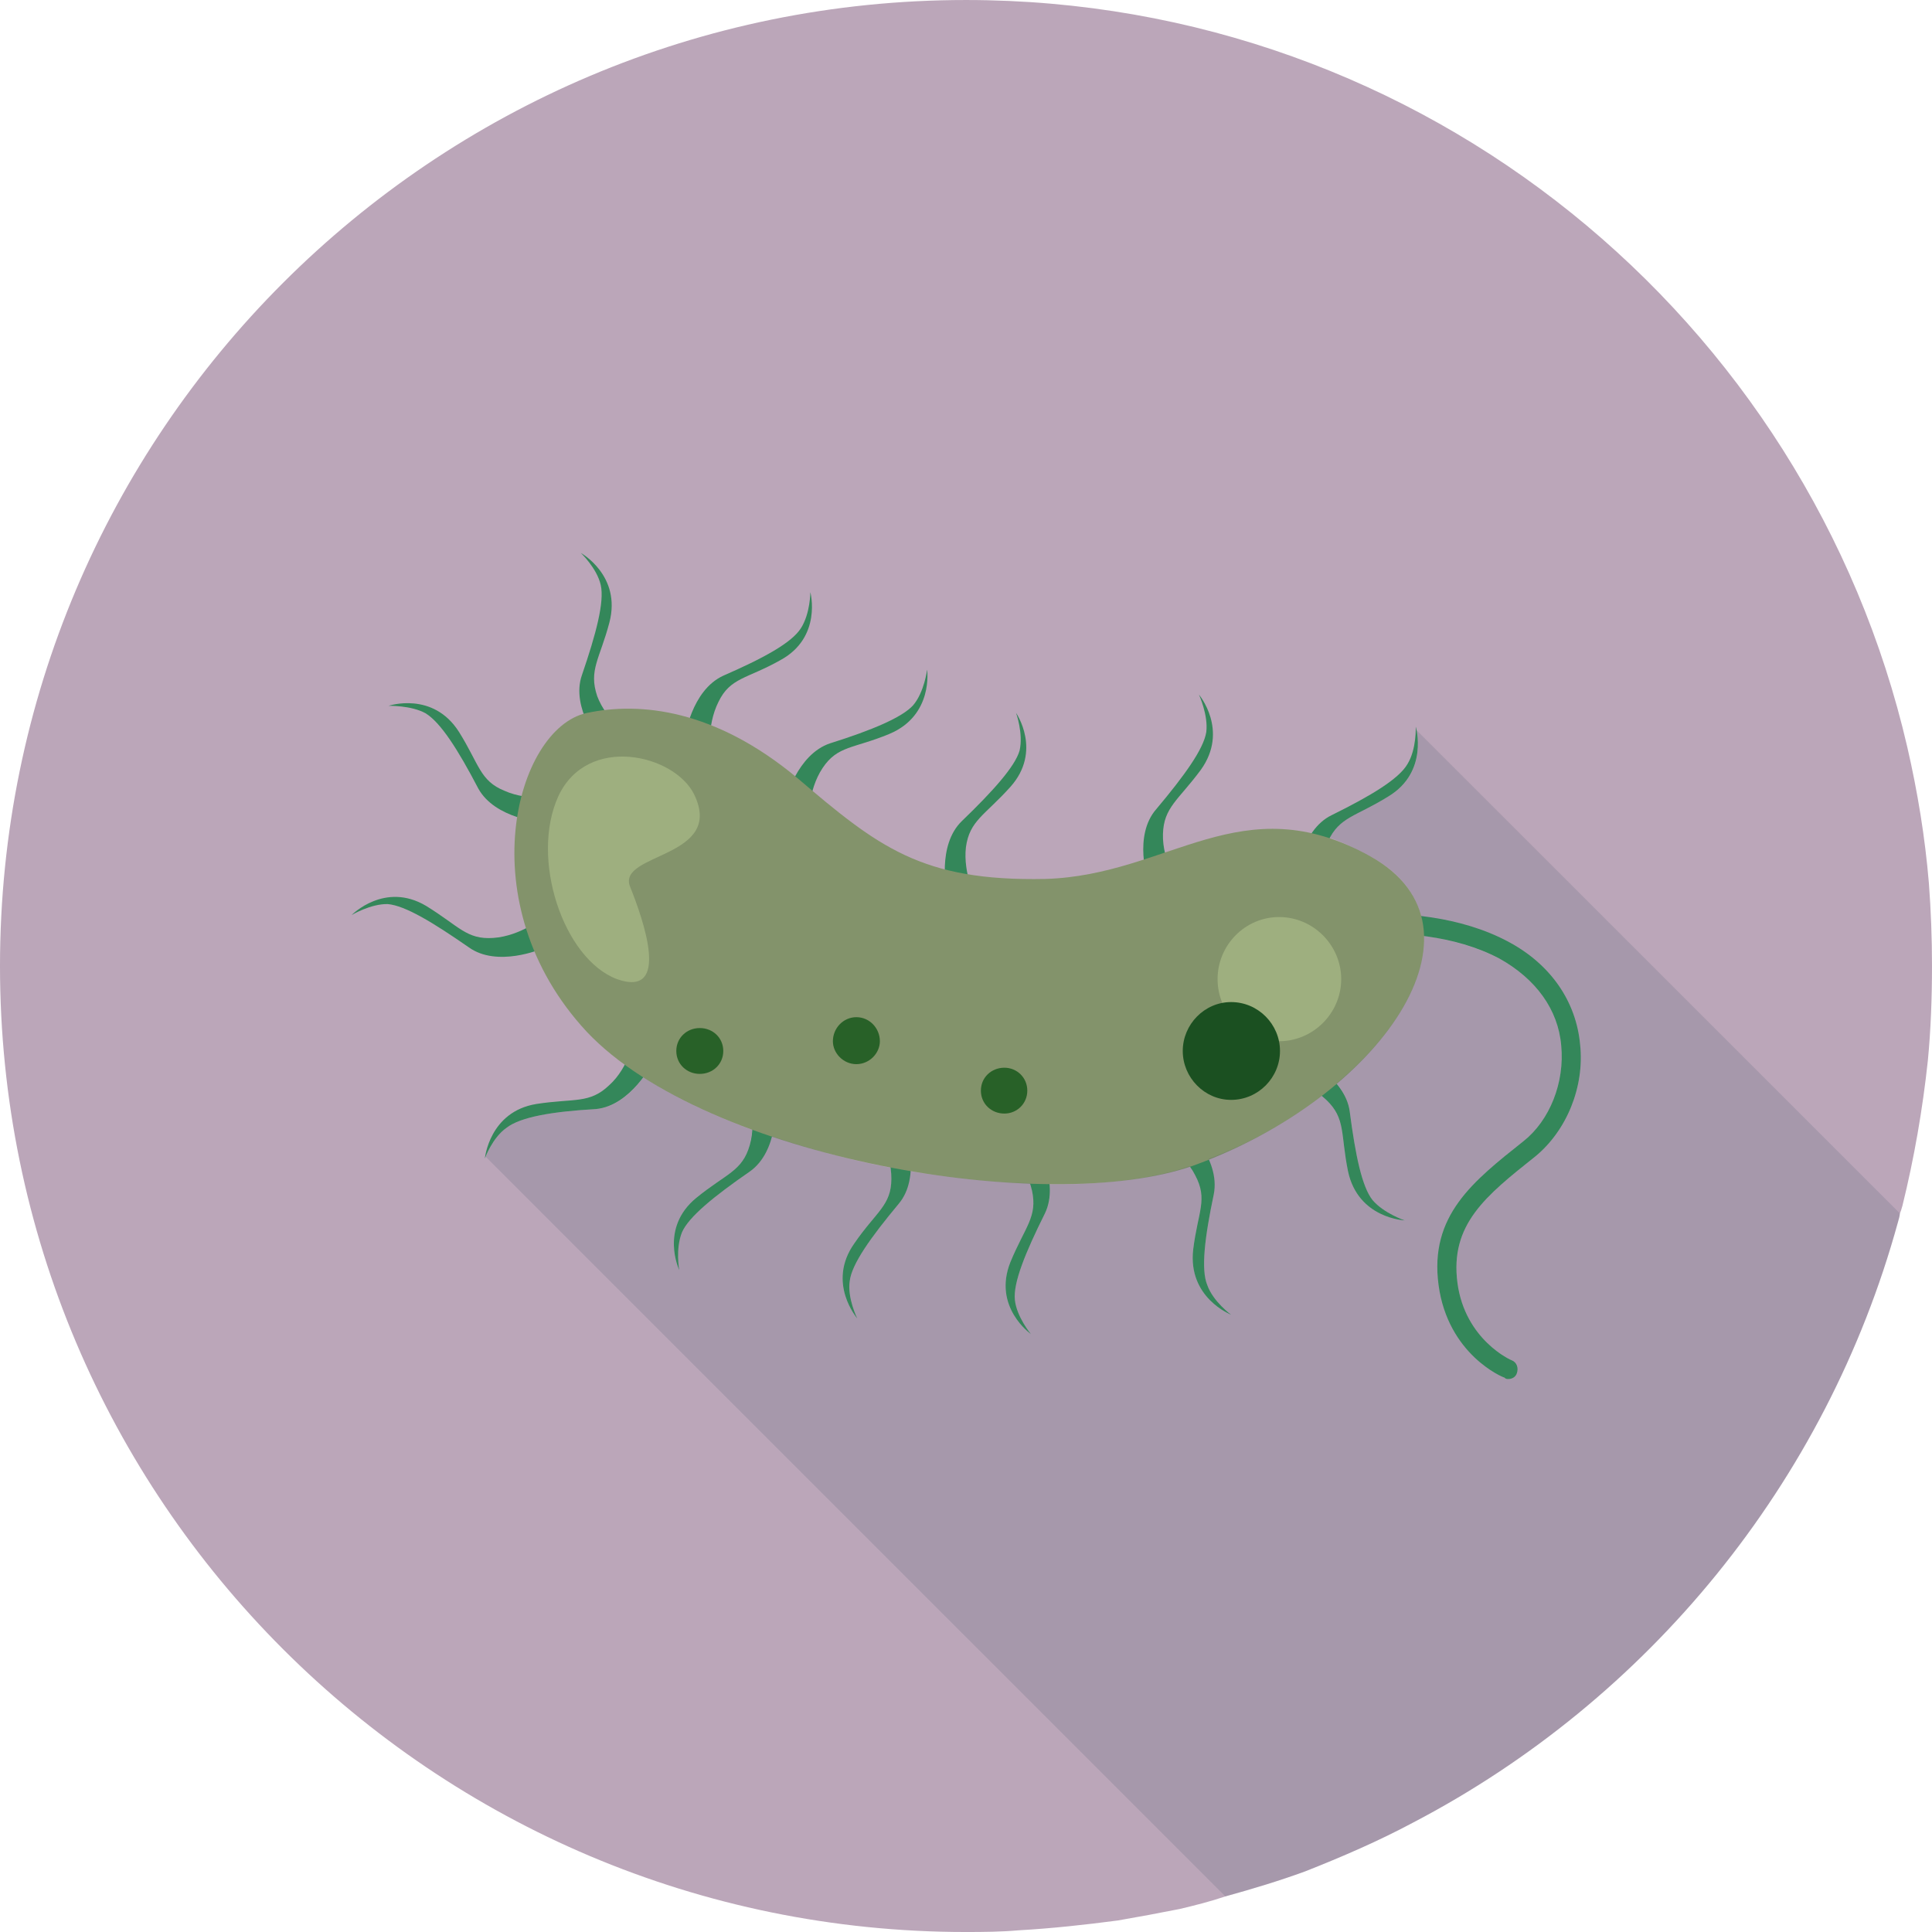 <?xml version="1.0" encoding="utf-8"?>
<!-- Generator: Adobe Illustrator 16.0.0, SVG Export Plug-In . SVG Version: 6.00 Build 0)  -->
<!DOCTYPE svg PUBLIC "-//W3C//DTD SVG 1.1//EN" "http://www.w3.org/Graphics/SVG/1.1/DTD/svg11.dtd">
<svg version="1.1" id="Livello_1" xmlns="http://www.w3.org/2000/svg" xmlns:xlink="http://www.w3.org/1999/xlink" x="0px" y="0px"
	 width="1000px" height="1000px" viewBox="0 0 1000 1000" enable-background="new 0 0 1000 1000" xml:space="preserve">
<g>
	<path fill="#BBA6B9" d="M999.998,500c0,16.572-0.614,33.086-2.14,48.916c-2.733,25.508-7.146,50.781-13.164,75.186
		c-0.43,1.721-0.869,2.832-1.309,3.967c-0.146,1.758-0.605,2.938-1.064,4.695c-37.08,134.834-129.326,247.08-250.908,310.598
		c-18.057,9.639-36.658,17.676-55.85,25.254c-13.535,4.951-27.246,9.072-41.338,12.969c-7.822,2.646-15.674,4.619-23.628,6.504
		c-10.61,2.109-21.323,4.104-32.075,5.957c-16.992,2.229-34.082,4.111-51.26,5.078c-8.888,0.791-18.059,0.879-27.265,0.879
		c-275.978,0-499.999-223.721-499.999-500c0-276.27,224.021-500,499.999-500c237.272,0,435.965,165.098,487.233,386.758
		c5.353,23.242,9.185,46.708,11.162,70.392C999.472,471.572,999.998,485.459,999.998,500z"/>
	<g>
		<path fill="#34875A" d="M780.653,713.799c-0.615,0-1.387-0.049-1.924-0.742c-1.104-0.193-29.297-12.068-34.131-47.898
			c-4.863-36.045,17.949-53.818,43.945-74.475c13.563-10.73,21.396-30.32,19.541-49.473c-1.572-18.75-13.176-34.541-31.953-45.039
			c-46.67-24.58-113.506-6.992-114.063-6.924c-2.51,0.879-5.371-0.918-5.947-3.74c-0.867-2.217,0.637-5.059,3.447-5.938
			c2.92-0.898,71.271-18.645,121.133,7.842c21.982,11.719,35.188,30.977,37.188,53.438c2.275,21.729-6.943,44.248-23.066,57.607
			c-25.84,20.537-44.424,35.273-40.447,65.586c3.948,29.512,27.82,40.049,28.213,40.088c2.471,1.006,3.533,3.926,2.527,6.689
			C784.506,712.754,782.597,713.799,780.653,713.799z"/>
	</g>
	<path fill="#34875A" d="M354.435,381.934c0,0,3.235-24.512,19.92-32.188c20.588-8.994,35.271-16.885,40.173-24.541
		c4.907-7.646,4.907-18.711,4.907-18.711s6.284,23.457-15.635,35.264c-17.243,9.688-25.852,8.926-31.933,21.553
		c-6.309,12.627-4.251,27.52-4.251,27.52L354.435,381.934z"/>
	<path fill="#34875A" d="M310.973,385.713c0,0-15.684-19.395-9.78-36.25c7.363-21.465,11.724-37.91,9.751-46.66
		c-1.978-8.74-10.317-16.602-10.317-16.602s21.13,11.68,14.807,35.957c-4.941,18.848-10.874,24.668-6.325,38.154
		c4.841,12.891,17.502,21.709,17.502,21.709L310.973,385.713z"/>
	<path fill="#34875A" d="M280.81,425.713c0,0-24.598-1.797-33.272-17.627c-10.61-20.322-19.531-34.209-27.299-38.916
		c-7.481-4.131-19.124-3.838-19.124-3.838s22.988-7.754,36.479,13.545c10.446,16.699,10.781,25.313,23.566,30.449
		c12.776,5.723,27.891,2.695,27.891,2.695L280.81,425.713z"/>
	<path fill="#34875A" d="M280.245,491.152c0,0-22.897,9.795-37.646-0.852c-18.555-12.859-32.839-21.57-41.924-22.354
		c-8.838-0.188-18.667,5.674-18.667,5.674s17.08-17.451,38.494-4.756c17.134,10.518,20.996,17.578,34.836,16.609
		c14.097-0.957,25.933-10.674,25.933-10.674L280.245,491.152z"/>
	<path fill="#34875A" d="M337.832,549.951c0,0-11.239,22.344-29.352,24.092c-22.813,1.309-39.111,4.092-46.36,9.746
		c-7.258,5.049-11.157,15.84-11.157,15.84s2.298-24.326,26.782-28.232c19.58-3.008,27.354,0.039,37.571-9.688
		c10.227-9.141,13.203-24.561,13.203-24.561L337.832,549.951z"/>
	<path fill="#34875A" d="M401.378,571.191c0,0,1.739,24.568-13.281,35.193c-18.574,12.822-31.675,23.506-35.112,31.484
		c-3.441,8.555-1.406,19.531-1.406,19.531s-10.332-21.65,8.779-37.354c15.522-12.686,23.813-13.711,27.705-27.324
		c3.896-13.594-1.333-28.213-1.333-28.213L401.378,571.191z"/>
	<path fill="#34875A" d="M468.683,585.752c0,0,8.128,23.467-3.486,37.295c-14.585,17.529-24.319,31.201-25.376,40.01
		c-1.348,8.811,3.911,19.396,3.911,19.396s-16.024-18.479-1.506-38.916c11.33-16.477,19.084-19.541,19.147-33.359
		c0.063-14.402-8.398-27.107-8.398-27.107L468.683,585.752z"/>
	<path fill="#34875A" d="M535.614,590.762c0,0,13.193,20.732,5.266,37.229c-10.188,20.438-16.516,36.016-15.576,44.844
		c0.938,8.818,8.271,17.656,8.271,17.656s-19.883-13.896-10.604-37.197c7.655-18.516,14.16-23.428,11.172-37.119
		c-2.988-13.682-14.282-24.275-14.282-24.275L535.614,590.762z"/>
	<path fill="#34875A" d="M613.62,583.086c0,0,18.137,16.719,14.648,35.01c-4.717,22.383-6.709,38.994-3.398,47.014
		c3.02,8.604,12.346,15.391,12.346,15.391s-22.561-8.721-19.609-33.848c2.422-19.619,7.725-25.752,1.016-38.342
		c-6.416-12.588-20.098-19.521-20.098-19.521L613.62,583.086z"/>
	<path fill="#34875A" d="M673.642,546.992c0,0,22.578,10.508,24.971,28.291c2.92,22.471,6.328,39.004,11.809,45.857
		c5.779,6.855,16.648,10.537,16.648,10.537s-24.071-0.945-29.326-25.342c-3.975-19.512-1.084-27.344-11.299-37.08
		c-10.215-9.727-25.391-12.412-25.391-12.412L673.642,546.992z"/>
	<path fill="#34875A" d="M406.586,414.17c0,0,5.896-23.711,23.098-29.434c21.836-6.855,37.361-13.457,42.959-19.697
		c5.82-6.816,7.23-18.438,7.23-18.438s3.429,23.682-19.564,33.281c-18.516,7.695-26.787,5.967-34.565,17.686
		c-7.771,11.719-7.3,27.256-7.3,27.256L406.586,414.17z"/>
	<path fill="#34875A" d="M490.077,461.924c0,0-5.325-24.365,7.856-37.012c16.232-15.645,27.464-28.242,29.798-36.387
		c2.051-8.73-1.812-19.521-1.812-19.521s13.646,19.746-2.954,38.301c-13.225,14.717-21.115,17.42-23.001,31.191
		c-1.596,13.779,5.372,27.432,5.372,27.432L490.077,461.924z"/>
	<path fill="#34875A" d="M594.218,456.074c0,0-7.783-23.506,4.268-37.266c14.668-17.461,24.482-31.074,25.879-39.873
		c1.104-8.809-3.799-19.414-3.799-19.414s15.625,18.555,0.996,38.916c-11.699,15.83-19.238,19.443-19.619,33.262
		c-0.43,13.816,8.262,27.146,8.262,27.146L594.218,456.074z"/>
	<path fill="#34875A" d="M670.849,454.971c0,0,2.012-25.137,18.496-33.086c20.127-9.932,34.668-18.652,39.148-26.387
		c4.785-7.725,4.297-19.375,4.297-19.375s6.965,23.35-14.158,36.104c-17.07,10.566-25.393,10.527-31.223,23.252
		c-5.84,12.742-2.938,27.588-2.938,27.588L670.849,454.971z"/>
	<path fill="#83936B" d="M303.697,369.043c27.817-5.928,66.401-1.768,108.771,33.467c42.063,35.82,64.441,53.73,128.526,52.434
		c64.375-1.896,101.484-48.811,168.303-11.709c66.553,37.1,4.91,125.264-91.65,160.098c-75.234,26.553-252.024-3.623-313.948-69.297
		C242.062,467.773,267.008,376.924,303.697,369.043z"/>
	<path fill="#9EAF7F" d="M359.242,411.094c-10.269-20.654-55.115-31.221-70.193,0.928c-14.792,32.139,2.383,84.219,30.288,94.775
		c28.196,9.98,13.521-31.023,6.758-47.949C319.337,441.338,375.489,444.365,359.242,411.094z"/>
	<path fill="#9EAF7F" d="M694.206,506.797c0,17.627-14.521,32.139-32.139,32.139s-31.851-14.512-31.851-32.139
		c0-17.605,14.231-32.139,31.851-32.139S694.206,489.189,694.206,506.797z"/>
	<path fill="#1B5021" d="M662.519,543.984c0,13.77-11.24,25.313-25.303,25.313c-13.771,0-25.021-11.543-25.021-25.313
		c0-13.771,11.25-25.313,25.021-25.313C651.278,518.672,662.519,530.215,662.519,543.984z"/>
	<path fill="#286128" d="M531.728,564.512c0,6.77-5.391,11.865-11.87,11.865c-6.763,0-12.153-5.098-12.153-11.865
		c0-6.775,5.393-11.863,12.153-11.863C526.337,552.646,531.728,557.734,531.728,564.512z"/>
	<path fill="#286128" d="M455.421,538.936c0,6.191-5.39,11.865-12.158,11.865c-6.77,0-12.158-5.674-12.158-11.865
		c0-6.768,5.391-12.449,12.158-12.449C450.031,526.484,455.421,532.168,455.421,538.936z"/>
	<path fill="#286128" d="M374.369,543.984c0,6.768-5.388,11.863-12.156,11.863c-6.77,0-12.158-5.098-12.158-11.863
		c0-6.769,5.391-11.865,12.158-11.865C368.983,532.119,374.369,537.217,374.369,543.984z"/>
	<path opacity="0.15" fill="#324A5E" enable-background="new    " d="M733.183,377.92c1.094,5.078,3.516,23.506-14.551,34.307
		c-16.477,9.785-24.785,10.527-30.344,21.436c6.516,2.051,13.398,5.596,21.008,9.57c14.734,7.979,23.096,18.75,26.404,31.229
		c15.188,1.299,30.82,5.82,45,12.949c21.982,11.719,35.188,30.977,37.188,53.438c2.273,21.729-6.943,44.248-23.066,57.607
		c-25.84,20.537-44.424,35.273-40.447,65.586c3.948,29.512,27.82,40.049,28.213,40.088c2.471,1.006,3.533,3.926,2.527,6.689
		c-0.608,1.934-2.52,2.979-4.463,2.979c-0.615,0-1.387-0.049-1.924-0.742c-1.104-0.193-29.297-12.068-34.131-47.898
		c-4.863-36.045,17.949-53.818,43.945-74.474c13.563-10.731,21.396-30.321,19.541-49.474c-1.572-18.75-13.176-34.541-31.953-45.039
		c-12.109-6.113-25.713-9.883-38.977-11.748c0.559,24.365-16.963,52.6-45.342,76.289c3.389,3.945,5.928,8.811,6.797,14.57
		c2.92,22.471,6.328,39.004,11.809,45.858c5.779,6.854,16.648,10.536,16.648,10.536s-24.072-0.945-29.326-25.342
		c-3.975-19.512-1.084-27.344-11.299-37.08c-0.889-0.869-1.482-1.709-2.393-1.963c-16.66,12.764-36.631,24.365-58.595,32.51
		c2.433,5.664,3.905,11.66,2.813,18.291c-4.717,22.385-6.709,38.994-3.398,47.014c3.02,8.604,12.346,15.391,12.346,15.391
		s-22.561-8.721-19.609-33.848c2.422-19.619,7.726-25.752,1.017-38.341c-0.924-1.815-1.896-3.009-2.892-4.735
		c-19.082,6.68-44.434,9.619-72.401,9.512c0.479,4.951-0.011,10.01-2.45,14.902c-10.188,20.438-16.516,36.016-15.576,44.844
		c0.938,8.818,8.271,17.656,8.271,17.656s-19.883-13.896-10.604-37.197c7.655-18.516,14.16-23.428,11.172-37.119
		c-0.107-1.063-0.547-2.705-0.996-3.75c-19.94-0.283-40.938-2.92-61.971-6.112c-0.464,5.858-1.992,11.825-5.979,16.737
		c-14.585,17.529-24.319,31.201-25.376,40.01c-1.348,8.811,3.911,19.396,3.911,19.396s-16.024-18.479-1.506-38.916
		c11.33-16.476,19.084-19.541,19.146-33.359c0.011-1.941-0.055-3.866-0.448-5.771c-20.981-3.945-41.621-9.59-61.504-16.35
		c-1.599,6.738-4.99,13.635-11.323,18.33c-18.574,12.822-31.675,23.506-35.112,31.484c-3.441,8.555-1.406,19.531-1.406,19.531
		s-10.331-21.65,8.779-37.354c15.522-12.686,23.813-13.711,27.705-27.323c0.602-2.813,1.055-5.646,1.385-7.86
		c-20.892-7.744-39.986-16.66-56.441-27.268c-4.902,6.738-13.303,15.509-24.521,16.445c-22.813,1.31-39.111,4.092-46.36,9.746
		c-5.932,4.131-9.741,12.754-10.732,14.932l382.84,382.861c14.092-3.896,27.803-8.019,41.338-12.969
		c19.189-7.578,37.793-15.615,55.852-25.254C853,879.843,945.245,767.597,982.325,632.763c0.459-1.758,0.918-2.938,1.063-4.696
		L733.183,377.92z"/>
</g>
</svg>
